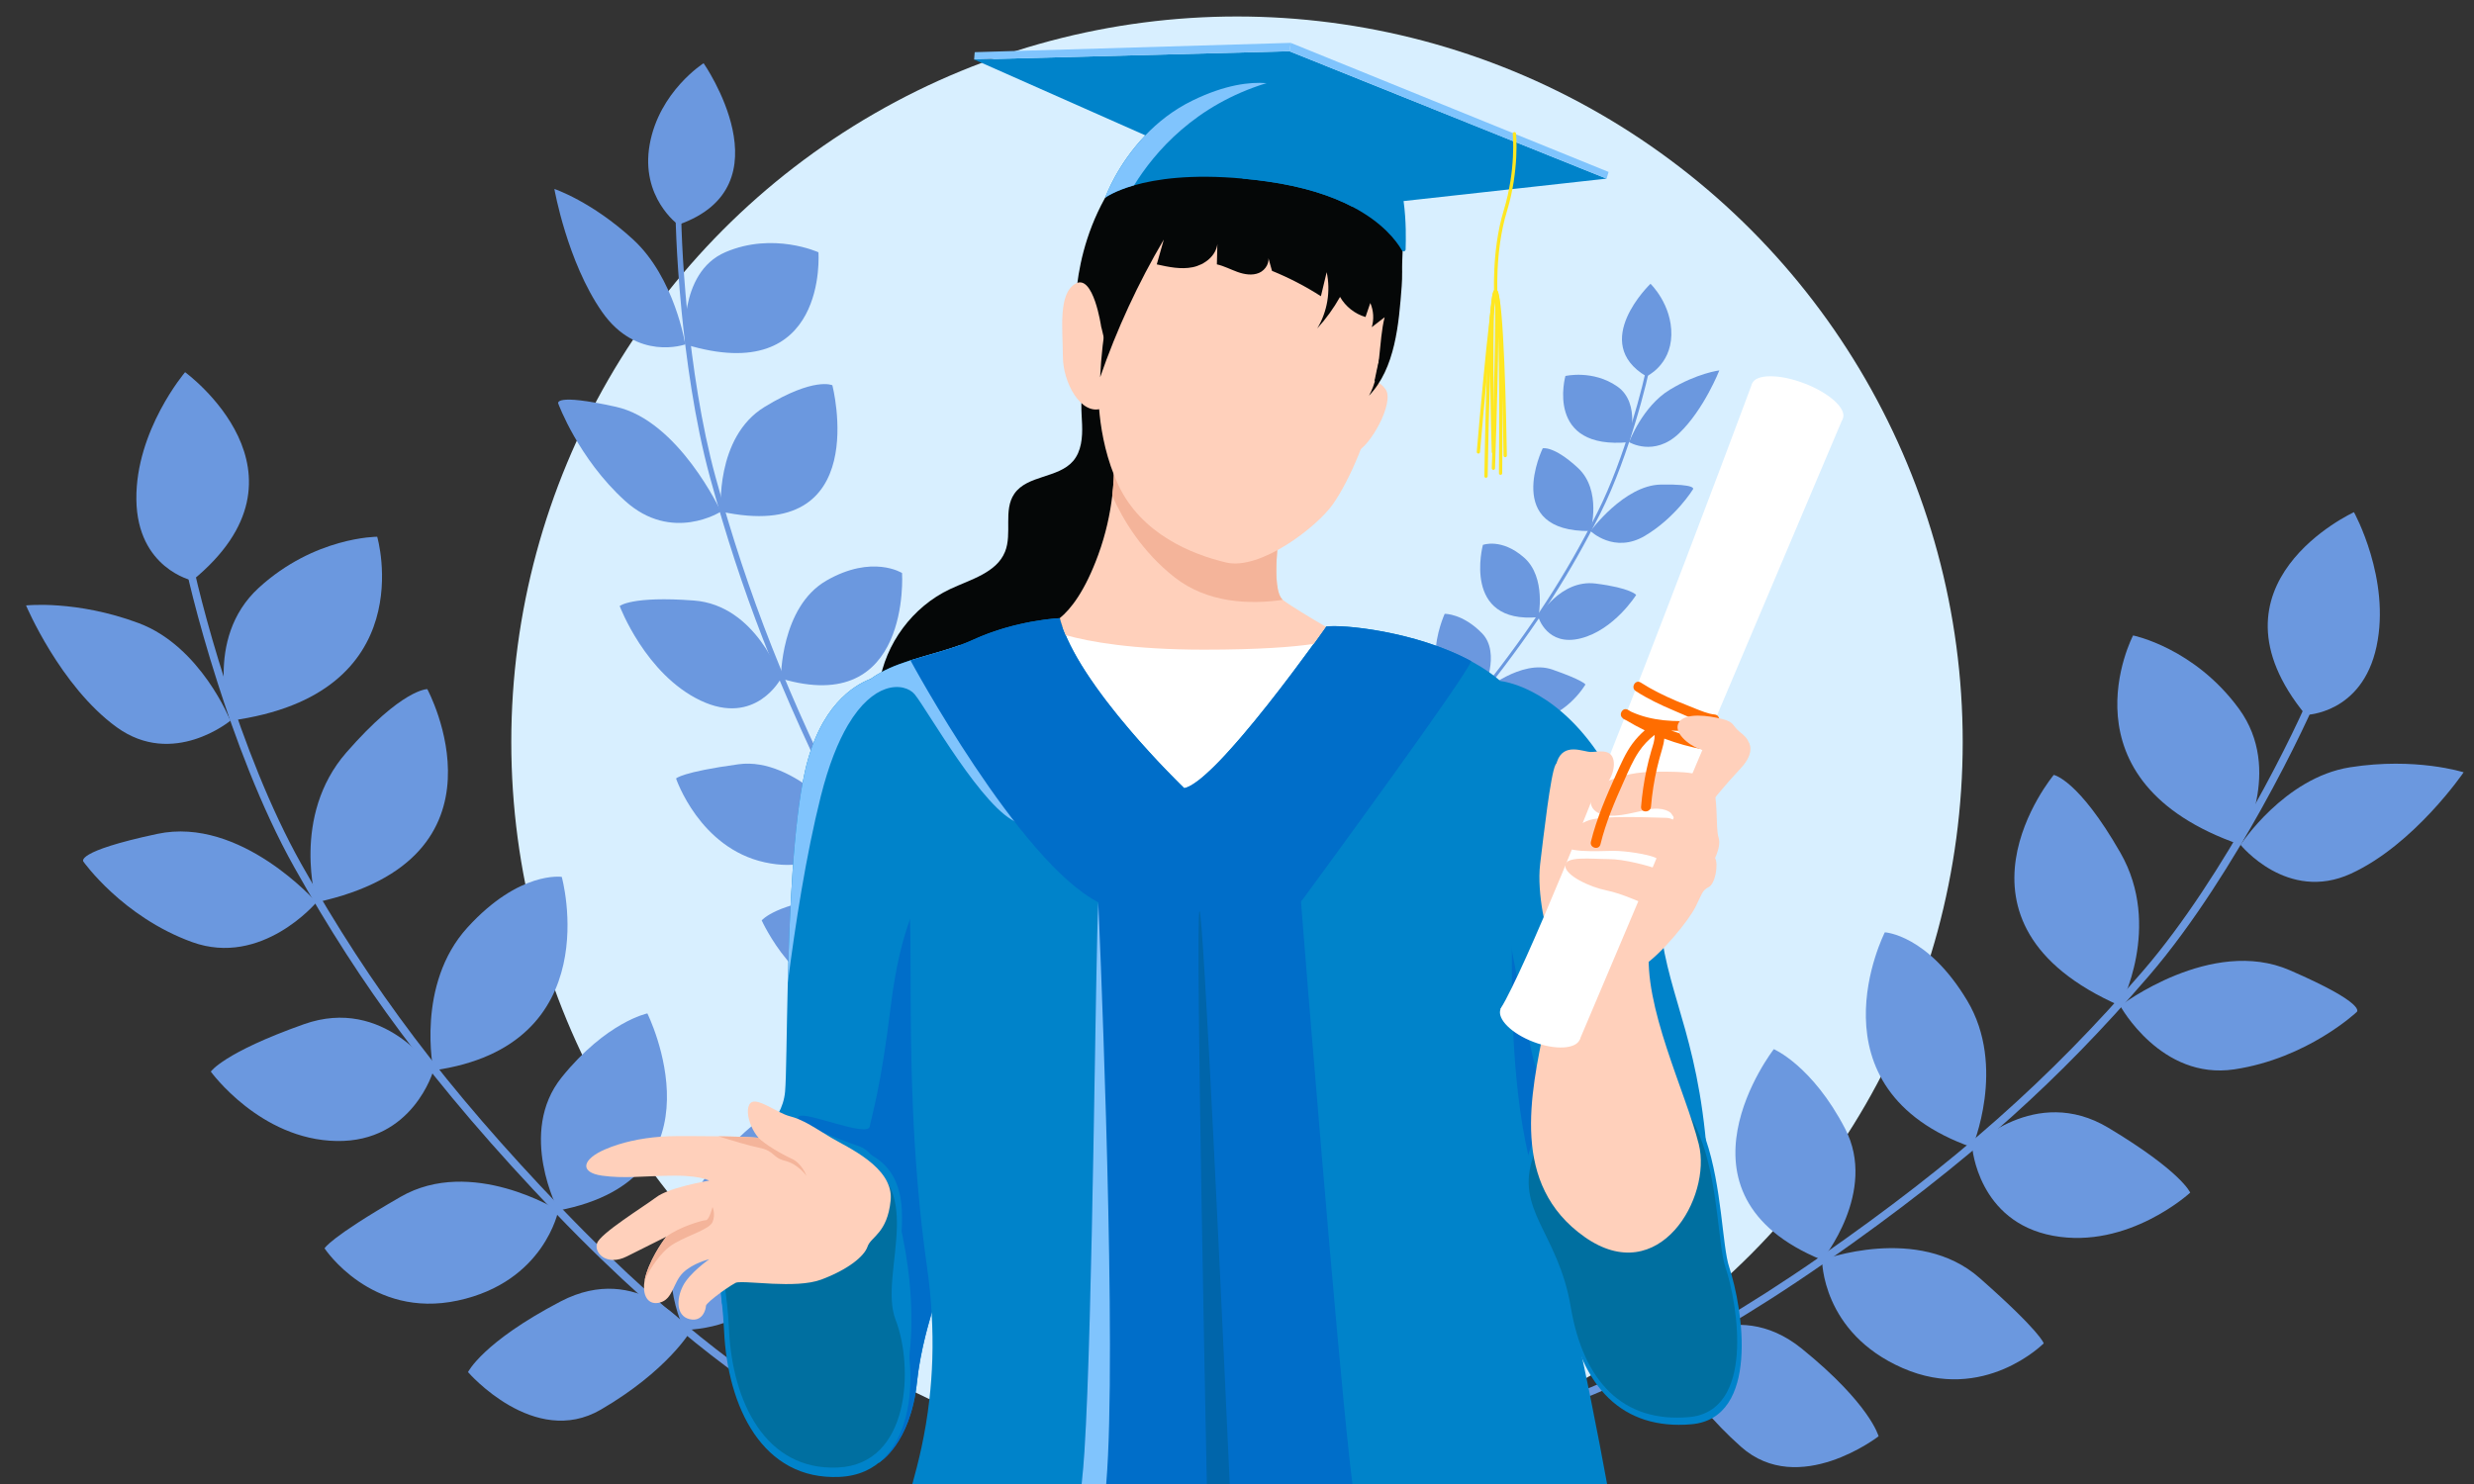 <?xml version="1.0" encoding="UTF-8"?>
<svg id="illustration" xmlns="http://www.w3.org/2000/svg" viewBox="0 0 750 450"><rect x="0" y="0" width="750" height="450" fill="#333333" stroke="none"/>
  <defs>
    <style>
      .cls-1 {
        fill: #ffd0bb;
      }

      .cls-1, .cls-2, .cls-3, .cls-4, .cls-5, .cls-6, .cls-7, .cls-8, .cls-9, .cls-10, .cls-11, .cls-12, .cls-13 {
        strokeWidth: 0px;
      }

      .cls-2 {
        fill: #ff6d00;
      }

      .cls-3 {
        fill: #0083ca;
      }

      .cls-4 {
        fill: #6b98df;
      }

      .cls-5 {
        fill: #80c4fd;
      }

      .cls-6 {
        fill: #d8efff;
      }

      .cls-7 {
        fill: #ffe721;
      }

      .cls-8 {
        fill: #fff;
      }

      .cls-9 {
        fill: #0065aa;
      }

      .cls-10 {
        fill: #006fa0;
      }

      .cls-11 {
        fill: #006ec9;
      }

      .cls-12 {
        fill: #050707;
      }

      .cls-13 {
        fill: #f4b49a;
      }
    </style>
  </defs>
  <g id="main">
    <g id="background">
      <circle class="cls-6" cx="375" cy="225" r="220"/>
      <g id="_1" data-name="1">
        <path class="cls-4" d="m499.12,114.14s7.36-3.31,7.55-12.58c.19-9.27-6.32-15.51-6.32-15.51,0,0-18.61,17.8-1.23,28.09Z"/>
        <path class="cls-4" d="m493.87,134.07s4.03-10.87,12.36-15.91,14.99-5.84,14.99-5.84c0,0-4.64,11.85-12.21,19.09s-15.14,2.66-15.14,2.66Z"/>
        <path class="cls-4" d="m482.17,161.03s10.18-13.88,21.27-14.09c11.1-.2,9.81,1.41,9.81,1.41,0,0-5.26,8.59-14.58,14.13-9.32,5.54-16.51-1.46-16.51-1.46Z"/>
        <path class="cls-4" d="m466.37,187.14s6.62-11.52,17.31-10.19c10.69,1.33,12.33,3.45,12.33,3.45,0,0-6.65,10.63-16.84,13.18-10.19,2.55-12.8-6.44-12.8-6.44Z"/>
        <path class="cls-4" d="m449.55,209.74s11.65-9.98,21.04-6.71c9.39,3.27,10.04,4.53,10.04,4.53,0,0-6.3,10.93-17.82,11.11s-13.26-8.93-13.26-8.93Z"/>
        <path class="cls-4" d="m431.78,229.96s7.01-11.02,17.36-7.98c10.35,3.05,12.23,6.58,12.23,6.58,0,0-8.89,12.27-17.73,9.13-8.84-3.13-11.85-7.74-11.85-7.74Z"/>
        <path class="cls-4" d="m493.87,134.07s3.76-11.8-3.61-16.9c-7.37-5.11-15.7-3.16-15.7-3.16,0,0-6.35,22.57,19.31,20.06Z"/>
        <path class="cls-4" d="m482.17,161.03s3.55-12.32-3.81-19.14-10.68-5.95-10.68-5.95c0,0-12.41,25.48,14.48,25.08Z"/>
        <path class="cls-4" d="m466.37,187.14s2.5-12.05-4.34-18.06-12.48-3.85-12.48-3.85c0,0-6.5,24.07,16.83,21.91Z"/>
        <path class="cls-4" d="m449.55,209.74s5.6-11.69-.28-17.72c-5.89-6.03-11.31-5.89-11.31-5.89,0,0-11.12,24.55,11.6,23.61Z"/>
        <path class="cls-4" d="m432.6,229.65s4.77-9.92-.79-17.5c-5.56-7.58-9.81-8.57-9.81-8.57,0,0-11.22,29.99,10.6,26.07Z"/>
        <path class="cls-4" d="m420.81,241.49c.12-.1,12.09-9.88,29.11-31.48,8.26-10.48,15.09-19.97,20.86-28.99,5.14-8.03,9.7-16.08,14.36-25.33,4.61-9.15,8.25-19.82,10.49-27.16,2.85-9.35,4.43-16.38,4.86-18.79l-1.01.05c-1.14,6.37-6.88,29.02-15.23,45.6-9.51,18.87-19.67,34.54-35.07,54.08-16.91,21.45-28.76,31.15-28.88,31.25l.51.77Z"/>
      </g>
      <g id="_1-2" data-name="1">
        <path class="cls-4" d="m58.3,176.04s-16.72-3.64-16.96-24.6c-.23-20.96,14.77-38.58,14.77-38.58,0,0,42.07,30.61,2.19,63.17Z"/>
        <path class="cls-4" d="m69.84,218.54s-8.95-22.58-27.86-29.61c-18.9-7.03-34.08-5.34-34.08-5.34,0,0,10.31,24.46,27.45,36.91s34.49-1.96,34.49-1.96Z"/>
        <path class="cls-4" d="m95.93,273.62s-22.92-26.16-48.23-20.76c-25.32,5.4-22.42,8.4-22.42,8.4,0,0,11.81,16.74,32.95,24.41,21.14,7.67,37.7-12.05,37.7-12.05Z"/>
        <path class="cls-4" d="m131.4,324.58s-14.85-22.67-39.28-14c-24.43,8.67-28.21,14.37-28.21,14.37,0,0,14.94,20.65,38.13,21.04,23.19.4,29.36-21.41,29.36-21.41Z"/>
        <path class="cls-4" d="m169.26,367.06s-26.36-16.52-47.86-4.12c-21.5,12.4-23.01,15.6-23.01,15.6,0,0,14.13,21.5,40.41,15.83,26.28-5.67,30.46-27.31,30.46-27.31Z"/>
        <path class="cls-4" d="m209.36,403.61s-15.75-21.34-39.43-8.96c-23.68,12.39-28.05,21.42-28.05,21.42,0,0,20.02,23.17,40.26,11.38,20.24-11.79,27.22-23.84,27.22-23.84Z"/>
        <path class="cls-4" d="m69.84,218.54s-8.32-24.81,8.62-40.31c16.94-15.5,35.89-15.47,35.89-15.47,0,0,13.99,47.92-44.51,55.78Z"/>
        <path class="cls-4" d="m95.93,273.62s-7.83-26.12,9.11-45.49c16.95-19.36,24.5-19.16,24.5-19.16,0,0,27.76,51.32-33.61,64.65Z"/>
        <path class="cls-4" d="m131.4,324.58s-5.44-26.05,10.32-43.34,28.58-15.34,28.58-15.34c0,0,14.29,51.25-38.89,58.68Z"/>
        <path class="cls-4" d="m169.26,367.06s-12.53-23.6,1.04-40.41c13.57-16.81,25.95-19.35,25.95-19.35,0,0,24.82,49.9-27,59.76Z"/>
        <path class="cls-4" d="m207.51,403.33s-10.66-20.03,2.2-40.18c12.86-20.16,22.58-24.65,22.58-24.65,0,0,24.94,62.21-24.78,64.83Z"/>
        <path class="cls-4" d="m234.14,424c-.27-.16-27.37-16.07-65.73-56.14-18.62-19.45-33.98-37.39-46.96-54.85-11.55-15.53-21.79-31.41-32.21-49.97-10.31-18.35-18.38-40.67-23.33-56.16-6.31-19.73-9.74-34.87-10.67-40.13l2.3-.41c2.47,13.87,15.05,62.29,33.74,95.55,21.28,37.86,44.11,68.09,78.82,104.34,38.1,39.8,64.94,55.57,65.21,55.73l-1.17,2.02Z"/>
      </g>
      <g id="_1-3" data-name="1">
        <path class="cls-4" d="m205.62,68.16s-11.56-8.3-8.66-24.39c2.9-16.09,16.34-24.6,16.34-24.6,0,0,25.95,37.26-7.67,48.98Z"/>
        <path class="cls-4" d="m207.74,104.43s-3.17-20.2-15.81-31.81c-12.64-11.61-23.87-15.32-23.87-15.32,0,0,3.88,22.09,14.44,37.25,10.57,15.16,25.24,9.88,25.24,9.88Z"/>
        <path class="cls-4" d="m218.54,155.12s-12.74-27.55-31.85-31.77c-19.11-4.23-17.45-.98-17.45-.98,0,0,6.09,16.69,20.26,29.52,14.17,12.83,29.04,3.24,29.04,3.24Z"/>
        <path class="cls-4" d="m236.73,205.75s-7.42-22.22-26.36-23.65-22.51,1.67-22.51,1.67c0,0,7.78,20.7,24.5,28.65,16.72,7.96,24.37-6.67,24.37-6.67Z"/>
        <path class="cls-4" d="m257.9,250.69s-16.65-21.32-34.02-18.94c-17.37,2.38-18.93,4.32-18.93,4.32,0,0,7.07,21.09,26.91,25.42,19.84,4.34,26.03-10.81,26.03-10.81Z"/>
        <path class="cls-4" d="m281.55,291.84s-8.26-21.5-27.21-19.85c-18.95,1.65-23.43,7.11-23.43,7.11,0,0,11.09,24.3,27.45,21.97,16.37-2.33,23.18-9.23,23.18-9.23Z"/>
        <path class="cls-4" d="m207.74,104.43s-2.38-21.7,12.14-27.95c14.53-6.25,28.23.02,28.23.02,0,0,3.1,41.22-40.37,27.93Z"/>
        <path class="cls-4" d="m218.54,155.12s-1.84-22.54,13.26-31.74c15.1-9.2,20.53-6.56,20.53-6.56,0,0,12.56,48.36-33.79,38.3Z"/>
        <path class="cls-4" d="m236.73,205.75s-.12-21.69,13.81-29.7c13.93-8.01,22.92-2.29,22.92-2.29,0,0,2.83,43.86-36.73,31.99Z"/>
        <path class="cls-4" d="m257.9,250.69s-5.6-22.16,6.68-30.53c12.28-8.37,21.61-6.22,21.61-6.22,0,0,10.64,46.31-28.29,36.75Z"/>
        <path class="cls-4" d="m280.25,291.01s-4.78-18.82,7.48-29.97c12.26-11.15,19.95-11.38,19.95-11.38,0,0,8.92,55.75-27.43,41.35Z"/>
        <path class="cls-4" d="m296.49,315.59c-.17-.21-17.44-21.3-39.32-64.57-10.62-21-19.1-39.77-25.93-57.39-6.08-15.68-11.16-31.18-15.98-48.8-4.77-17.42-7.34-37.13-8.65-50.6-1.67-17.15-1.93-29.85-1.84-34.17l1.73.45c-.25,11.41,1.76,52.55,10.41,84.12,9.84,35.94,21.93,66.56,41.73,105.71,21.73,42.97,38.84,63.88,39.01,64.09l-1.14,1.16Z"/>
      </g>
      <g id="_1-4" data-name="1">
        <path class="cls-4" d="m698.96,216.8s17.11-.26,21.49-20.75c4.38-20.5-6.84-40.74-6.84-40.74,0,0-47.3,21.67-14.65,61.49Z"/>
        <path class="cls-4" d="m679.23,256.18s13.25-20.36,33.17-23.51c19.92-3.15,34.46,1.52,34.46,1.52,0,0-14.95,21.94-34.21,30.75-19.26,8.81-33.42-8.76-33.42-8.76Z"/>
        <path class="cls-4" d="m642.75,305s27.64-21.11,51.39-10.8c23.75,10.31,20.31,12.67,20.31,12.67,0,0-14.89,14.07-37.13,17.4-22.24,3.33-34.57-19.27-34.57-19.27Z"/>
        <path class="cls-4" d="m597.89,347.93s19.04-19.28,41.27-5.95c22.23,13.34,24.81,19.67,24.81,19.67,0,0-18.73,17.28-41.54,13.08-22.81-4.2-24.54-26.8-24.54-26.8Z"/>
        <path class="cls-4" d="m552.37,382.07s29.11-10.97,47.73,5.44c18.62,16.41,19.46,19.84,19.46,19.84,0,0-18.1,18.28-42.74,7.51-24.64-10.76-24.45-32.8-24.45-32.8Z"/>
        <path class="cls-4" d="m505.83,409.95s19.66-17.8,40.42-.97c20.76,16.83,23.25,26.55,23.25,26.55,0,0-24.21,18.75-41.71,3.18-17.5-15.56-21.96-28.76-21.96-28.76Z"/>
        <path class="cls-4" d="m679.23,256.18s13.07-22.67-.46-41.22c-13.54-18.55-32.12-22.27-32.12-22.27,0,0-23.2,44.2,32.58,63.49Z"/>
        <path class="cls-4" d="m642.75,305s12.85-24.06.07-46.39c-12.78-22.33-20.22-23.63-20.22-23.63,0,0-37.37,44.81,20.14,70.02Z"/>
        <path class="cls-4" d="m597.89,347.93s10.49-24.46-1.53-44.52c-12.02-20.06-24.97-20.7-24.97-20.7,0,0-24.15,47.41,26.5,65.22Z"/>
        <path class="cls-4" d="m552.37,382.07s16.95-20.65,6.98-39.82c-9.97-19.17-21.61-24.11-21.61-24.11,0,0-34.21,44,14.63,63.93Z"/>
        <path class="cls-4" d="m507.7,410.04s14.42-17.52,5.8-39.82c-8.61-22.3-17.25-28.64-17.25-28.64,0,0-36.76,56.04,11.45,68.46Z"/>
        <path class="cls-4" d="m477.5,425.04c.29-.1,30.01-10.33,75.54-42.01,22.1-15.38,40.71-29.92,56.89-44.46,14.4-12.94,27.57-26.48,41.47-42.6,13.74-15.94,26.07-36.22,33.99-50.43,10.09-18.09,16.45-32.25,18.41-37.22l-2.18-.86c-5.16,13.11-27.08,58.08-51.99,86.98-28.35,32.89-56.72,58-97.92,86.67-45.23,31.47-74.66,41.61-74.95,41.71l.75,2.22Z"/>
      </g>
    </g>
    <path id="hair" class="cls-12" d="m328.67,117.13c-1.28,3.68-.78,7.7-.63,11.6s-.19,8.13-2.73,11.08c-4.51,5.24-13.91,4.22-17.82,9.93-3.4,4.96-.57,11.99-2.81,17.56-2.58,6.41-10.42,8.39-16.68,11.34-11.32,5.33-19.65,16.56-21.47,28.93-.77,5.24-.36,10.91,2.55,15.35,3.91,5.98,11.59,8.53,18.72,8.32,7.14-.22,13.97-2.74,20.76-4.94,18.37-5.95,37.44-9.74,56.69-11.25,4.67-22.46,9.37-45.18,8.63-68.11-.2-6.07-.81-12.28-3.43-17.76-3.99-8.37-12.2-13.76-20.88-16.36-7.15-2.14-17.58-5.24-20.9,4.32Z"/>
    <g id="gown">
      <path class="cls-3" d="m518,358c.4,8.47-39,10.75-45,10.38-.19-.01-.37-.02-.55-.02-5.7-.02-9.67,4.96-16.45-16.36-7-22-10-73-10-73l1.88-15.35,7-57.13s15.35,1.31,29.23,21.39c13.89,20.09,16.53,29.83,19.21,52.96s12.68,35.13,14.68,77.13Z"/>
      <path class="cls-11" d="m472.45,368.36c-5.7-.02-9.67,4.96-16.45-16.36-7-22-10-73-10-73l1.88-15.35,4.08-10.65s6.31,36.28,12.18,65.14c5.86,28.86,22.86,4.88,28.36,12.37,5.5,7.49-13.44,1.47-20.97,7.98-5.11,4.41-2.38,19.01.92,29.87Z"/>
      <path class="cls-3" d="m290,373c-.62,4.99-4.36,14.26-7.57,25.15-1.93,6.56-3.68,13.7-4.43,20.85-2,19-11.59,24.54-11.59,24.54,0,0-.95-.87-2.58-2.38-9.89-9.17-44.85-41.87-44.99-46.15-.16-5,1.16-40.01,5.05-44.45,3.88-4.44,13.22-9.56,14.11-19.56.37-4.2.43-17.25.82-32.96.54-21.66,1.7-48.39,5.18-64.04,4.42-19.88,14.8-26.21,19.97-28.16,1.85-.7,3.03-.84,3.03-.84,0,0,.55,1.46,1.45,3.93,3.31,9.06,11.4,31.7,14.55,45.07,1.02,4.34,2.04,13.69,2.98,25.35,2.74,34.03,4.76,87.69,4.02,93.65Z"/>
      <path class="cls-11" d="m290,373c-1,8-10,27-12,46s-11.59,24.54-11.59,24.54c0,0-.95-.87-2.58-2.38,7.56-4.59,10.65-15.79,12.17-33.37,2-23.22-6-56.79-15.23-60.07-9.22-3.28-20.77-7.72-18.56-9.23,2.22-1.51,20.79,6.51,21.45,3.1.66-3.42,3.34-11.59,6.39-36.59s9.28-33.48,9.28-33.48l6.65,7.83c2.74,34.03,4.76,87.69,4.02,93.65Z"/>
      <path class="cls-8" d="m319.15,189.98s20.09,42.8,38.47,50.91,49.38-47.89,49.38-47.89l-87.85-3.02Z"/>
      <path class="cls-3" d="m487.2,450h-210.62c1.79-6.43,3.96-14.97,5.17-25.68.87-7.62,1.26-16.33.68-26.17h0c-.26-4.49-.72-9.2-1.43-14.15-4.85-33.97-4.9-66.5-4.95-88.39-.01-3.81-.02-7.29-.05-10.4-.01-.97-.03-1.91-.04-2.81,0-.13-.01-.26-.01-.39h0c-.02-1.16-.05-2.23-.08-3.24-.07-1.98-.17-3.71-.3-5.16-.52-5.56-3.73-13.35-7.34-21.63-3.54-8.12-7.47-16.72-9.62-24.16-.82-2.85-1.38-5.53-1.56-7.95-.2-2.64.07-4.97.95-6.87,1.4-3,3.46-5.3,5.97-7.16.36-.26.72-.52,1.1-.76.28-.19.57-.38.87-.54.44-.28.9-.53,1.36-.78,0,0,0-.01.01,0,.32-.18.65-.35.98-.51.54-.27,1.1-.53,1.66-.77.26-.12.52-.23.79-.34.25-.1.5-.21.75-.3,1.46-.58,2.97-1.11,4.51-1.6,3.16-1.01,6.45-1.9,9.68-2.87.54-.16,1.08-.32,1.61-.5.63-.19,1.25-.39,1.86-.6.05,0,.09-.02.13-.04.57-.19,1.14-.39,1.7-.6.69-.25,1.37-.51,2.04-.78.3-.11.59-.23.87-.36.37-.16.74-.32,1.11-.49.4-.18.79-.36,1.19-.53.24-.11.47-.21.71-.3,2.14-.91,4.27-1.67,6.33-2.31.38-.12.76-.24,1.13-.35,2-.59,3.93-1.07,5.72-1.45.55-.12,1.1-.23,1.63-.34.15-.03.29-.06.44-.09.3-.05.59-.1.87-.15.31-.06.61-.11.91-.16.88-.15,1.71-.28,2.46-.38.49-.06.95-.12,1.38-.18,1.54-.18,2.65-.26,3.17-.29.08-.01.14-.01.19-.01.06,0,.1,0,.13,0h.02c.08.32.17.64.27.97.01.02.01.04.02.06.05.16.1.32.15.48.04.14.08.28.13.42.03.09.06.18.09.28.05.14.1.28.15.42.03.1.07.2.11.31.07.22.16.44.24.66.03.08.06.15.09.23.06.17.13.33.2.5.08.21.17.42.26.64.03.06.05.12.08.18.22.52.45,1.04.69,1.56.21.46.43.91.66,1.37.03.08.07.15.11.22.23.48.48.95.74,1.43,1.46,2.76,3.2,5.59,5.11,8.41.64.96,1.31,1.92,1.99,2.87.08.12.17.24.26.36.69.96,1.39,1.92,2.1,2.86.27.36.54.71.81,1.06.53.71,1.08,1.41,1.63,2.1.27.35.54.7.82,1.04.55.69,1.1,1.37,1.65,2.04.12.15.24.29.36.43.98,1.2,1.97,2.37,2.94,3.5.5.58,1,1.16,1.49,1.72.05.05.09.1.13.15.54.61,1.06,1.21,1.59,1.8,1.13,1.27,2.23,2.48,3.28,3.61.41.45.81.88,1.2,1.3.11.12.22.23.33.35.5.52.98,1.03,1.44,1.52.07.08.15.16.23.25.39.4.75.78,1.1,1.14.43.45.85.88,1.24,1.28.36.36.69.7,1,1.02.32.32.61.62.88.89.14.14.27.27.39.39.5.5.9.89,1.19,1.18.08.07.14.14.2.2.24.23.37.35.37.35.16-.03.32-.07.49-.13.16-.05.33-.11.51-.19.18-.07.36-.15.55-.25.21-.1.43-.22.65-.35.17-.1.35-.21.54-.33.41-.26.84-.57,1.29-.9.21-.15.42-.31.63-.48.36-.29.74-.6,1.13-.94.2-.16.39-.33.59-.51.67-.59,1.37-1.24,2.09-1.94.27-.25.54-.52.81-.79,2-1.99,4.15-4.32,6.36-6.84.48-.54.95-1.09,1.43-1.64,5.43-6.33,11.1-13.6,15.74-19.77.22-.28.43-.56.63-.84,2.24-2.99,4.22-5.68,5.79-7.84.69-.94,1.29-1.79,1.8-2.5h0c.17-.25.34-.48.49-.69.08-.11.16-.22.23-.32.2-.28.38-.53.52-.74.02-.02.03-.04.04-.06.04-.04.07-.09.1-.13.27-.38.45-.64.53-.75.03-.05.05-.07.05-.07,1.17-.19,3.55-.2,6.73.06.31.02.62.05.94.08,2.85.27,6.27.73,9.99,1.44,1.37.26,2.78.56,4.22.89,1.95.45,3.96.97,5.99,1.56.67.2,1.35.4,2.02.61,1.16.36,2.32.75,3.48,1.17.46.16.91.33,1.37.5.45.17.9.34,1.36.52.32.12.65.25.97.39.4.16.8.33,1.19.5.37.15.73.31,1.09.47.26.12.51.23.76.35.61.28,1.23.57,1.83.88.26.12.52.25.78.39.43.22.86.44,1.28.67,1.91,1.04,3.75,2.16,5.48,3.38.45.32.89.64,1.32.97.24.19.48.38.72.56.35.28.7.56,1.04.86.11.09.21.18.32.27,1.93,1.67,3.65,3.49,5.12,5.48,1.56,2.11,2.74,4.33,3.62,6.64,7.03,18.42-5.58,41.98-5.24,54.97.09,3.44.01,8.5-.04,14.64v.03c-.01,3.41-.02,7.14.02,11.12h0c.02,1.42.04,2.86.07,4.33.03,1.2.06,2.43.09,3.67.06,1.72.12,3.47.21,5.25h0c.54,12.14,1.79,25.32,4.56,37.53h0c.24,1.06.49,2.1.76,3.14-.01,0,0,0,0,0,.82,3.29,1.77,6.5,2.86,9.58.64,1.82,1.29,3.77,1.93,5.83,1.76,5.62,3.51,12.03,5.22,18.81.01.01.01.03.01.04.71,2.85,1.41,5.76,2.11,8.71,0,.03.01.05.01.08.64,2.69,1.26,5.4,1.86,8.11,0,.01,0,.03.01.04.59,2.59,1.15,5.19,1.71,7.76-.01.01,0,.02.01.03.38,1.86.78,3.71,1.16,5.53.22,1.04.43,2.08.64,3.1.16.78.32,1.56.48,2.33,2.1,10.36,3.88,19.8,5.14,26.72Z"/>
      <path class="cls-5" d="m308.65,249.5c-10.36-3.51-27.65-34.5-31.37-38.97-1.47-1.77-4.79-3-8.83-1.6-3.5,1.21-7.54,4.4-11.4,10.94-2.96,5.02-5.82,12.02-8.23,21.62-4.46,17.74-7.77,39.19-10,56.55.54-21.66,1.7-48.39,5.18-64.04,4.42-19.88,14.8-26.21,19.97-28.16,3.37-2.5,7.57-4.17,12.03-5.6,4.92-1.57,10.15-2.85,14.98-4.61,9.47,20.56,25.08,56.38,17.67,53.87Z"/>
      <path class="cls-11" d="m446,200.48c-1.83,5.02-43.98,62.59-51.01,72.17-.64.87-1.58,1.45-2.65,1.6-28.37,4.17-59.39-.64-59.39-.64-24.05-12.4-56.95-73.37-56.95-73.37,6.32-2.02,13.17-3.55,19-6.24,13-6,26.28-6.55,26.28-6.55,5.28,20.44,37.72,51.55,37.72,51.55,10-2,43-49,43-49,4.51-.75,27.11,1.32,44,10.48Z"/>
      <path class="cls-11" d="m332.61,259.78c-.4.14-.61.22-.61.22,0,0,.3-.6.61-.22Z"/>
      <path class="cls-11" d="m370.65,450h-42.75c.03-.33.06-.66.1-1,.26-2.26.51-5.26.75-8.87,2.54-39.22,3.33-150.6,4.2-166.52.57-10.45.11-13.25-.34-13.83,3.73-1.32,23.58-7.57,29.22,6.44.57,1.39.99,2.97,1.24,4.78.17,1.21.34,2.87.52,4.92,0,.11.02.23.04.35h0c2.43,28.4,5.64,128.37,6.86,168.68.06,1.81.11,3.5.16,5.05Z"/>
      <path class="cls-11" d="m395.19,261.86s-.2-.09-.58-.24c.28-.32.58.24.58.24Z"/>
      <path class="cls-11" d="m410,450h-40.44c-.11-1.53-.22-3.23-.35-5.07-1.16-17.22-3.14-47.25-4.91-77.76-2.15-37.16-3.98-75.04-3.62-91.3.05-2.49.16-4.47.32-5.87.16-1.4.45-2.66.83-3.78,5.15-15.15,28.77-6.24,32.78-4.6-.42.48-.82,2.85-.21,11.68.05.69.1,1.42.16,2.19,1.25,16.06,10.35,128.95,14.54,166.88.33,3.06.63,5.63.9,7.63Z"/>
      <path class="cls-9" d="m372.8,450h-6.94c-.04-1.52-.07-3.25-.11-5.19-.33-16.37-.93-46.96-1.45-77.64-.76-44.9-1.36-89.97-.67-90.89h0c1.16-1.08,7.11,128.15,8.94,168.7.09,1.87.17,3.55.23,5.02Z"/>
      <path class="cls-5" d="m335.89,441.53c-.15,3.12-.33,5.96-.54,8.47h-7.45c.03-.33.06-.66.1-1,.26-2.26.51-5.26.75-8.87,2.54-39.22,3.33-150.6,4.2-166.52,0,0,5.27,118.58,2.94,167.92Z"/>
    </g>
    <g id="neck">
      <path class="cls-1" d="m401.95,190.07c-.26.37-1.62,2.3-3.72,5.19-6.12.91-16.34,1.74-33.23,1.74-21.71,0-34.81-2.41-41.93-4.4-.76-1.77-1.36-3.5-1.79-5.15h-.02c3.27-2.64,7.62-8.09,11.69-19.26,2.32-6.35,3.59-12.43,4.23-17.84,1.56-13.19-.62-22.5-.62-22.5l51.44,32.15s-2.93,18.58.87,21.89c.04.04.09.08.13.11,2.42,1.82,8.52,5.47,12.95,8.07Z"/>
      <path class="cls-13" d="m388.87,181.89c-9.89,1.43-22.79,1.07-32.87-6.89-9.67-7.63-15.46-17.15-18.82-24.65,1.56-13.19-.62-22.5-.62-22.5l51.44,32.15s-2.93,18.58.87,21.89Z"/>
    </g>
    <g id="hand">
      <path class="cls-3" d="m257.6,347.72s-30.68.47-38.1,12.13c-7.42,11.66-1.06,20.5,0,43.65,1.06,23.14,11.66,45.41,34.98,44.35s24.36-32.53,18.54-47.54,12.07-45.63-15.43-52.58Z"/>
      <path class="cls-10" d="m256.94,350.56s-28.94.44-35.94,11.44-1,19.34,0,41.17,11,42.83,33,41.83,22.98-30.68,17.49-44.84,11.38-43.04-14.55-49.6Z"/>
      <path class="cls-1" d="m269.9,361.28h0c-.18-1.06-.54-2.07-1.02-3.02-.2-.41-.43-.82-.69-1.21-2.56-3.99-7.31-7.05-11.28-9.31-1.94-1.1-3.69-2.01-4.91-2.74-.94-.56-1.82-1.11-2.67-1.63h-.01c-2.65-1.64-4.92-3.04-7.2-3.98-.86-.37-1.73-.67-2.62-.89-1-.25-2.12-.75-3.28-1.33-3.47-1.73-7.22-4.17-8.72-2.67-1.2,1.2-.96,4.21.3,7.07.52,1.21,1.24,2.4,2.11,3.41,0,.01.01.02.02.03h-.06c-.21-.02-.44-.04-.68-.06-.23-.02-.48-.03-.73-.05-.51-.03-1.06-.06-1.63-.09-.8-.04-1.66-.07-2.56-.1-.54-.02-1.09-.04-1.66-.05-.43-.01-.87-.02-1.32-.04-1.14-.02-2.3-.04-3.47-.06-4.75-.06-9.5-.06-12.32-.06-1.69,0-3.44.06-5.22.19-2.97.22-6.02.64-9.03,1.33-2.65.6-5.26,1.41-7.75,2.48-7,3-8,7-1,8,3.18.45,6.36.5,9.64.4,2.15-.06,4.33-.17,6.58-.26,1.88-.08,3.8-.14,5.78-.14,4.73,0,7.54.52,9.04.95,1.05.3,1.46.55,1.46.55,0,0-.83.14-2.13.4-2.62.52-7.15,1.53-10.57,2.89-1.32.52-2.48,1.09-3.3,1.71-4,3-17,11-18,14-.03.08-.05.15-.06.23h0c-.54,2.21,1.5,4.83,4.97,4.83h.01c1.2,0,2.58-.31,4.08-1.06,5.81-2.91,11.62-5.81,11.98-5.99h.01c-.24.3-4.05,5.18-5.99,10.99-.28.83-.48,1.62-.6,2.36-.15.86-.2,1.64-.17,2.36h0c.04.94.22,1.75.53,2.41.69,1.5,2.02,2.25,3.8,1.95.14,0,.29-.04.44-.08t.02-.01c1.97-.5,2.97-1.97,3.84-3.7.88-1.76,1.63-3.78,3.14-5.29,3-3,8-4.15,8-4.15,0,0-6,4.15-8,8.15s-2,9,2,10,5-3,5-4c0-.56,2.2-2.37,4.48-4.04.13-.09.25-.18.38-.28.34-.24.67-.47,1-.7,1.3-.9,2.49-1.65,3.14-1.98.62-.31,2.61-.23,5.28-.07,1.74.1,3.78.24,5.92.34,5.14.23,10.91.19,14.8-1.27,8-3,13-7,14-10s6-4,7-14c.09-.94.06-1.85-.1-2.72Z"/>
      <path class="cls-13" d="m216,370.57c-1,2.43-9,4.43-13,7.43-2.48,1.86-5.73,6.03-7.6,10.36.12-.74.32-1.53.6-2.36,1.94-5.81,5.75-10.69,5.99-10.99,0-.01.01-.01.01-.01,4-3,11-5,12-5s2-4,2-4c0,0,1,2.15,0,4.57Z"/>
      <path class="cls-13" d="m244.49,356.56c-.15-.21-2.61-3.59-6.49-4.56-4-1-3-3-8-4-2.93-.59-8.26-2.2-12.18-3.44,4.67.07,9.32.2,12.11.45,1.93,2.01,7.07,4.99,10.12,6.38,2.96,1.35,4.36,4.95,4.44,5.17Z"/>
    </g>
    <g id="head">
      <path class="cls-12" d="m388,32s-11-12-36,8-26,48-26,55,3.28,24,3.28,24c0,0-.53,14.21,8.59,21.11s63.13,3.89,66.13,1.89,23.12-41.34,21.06-71.17-26.06-44.83-37.06-38.83Z"/>
      <path class="cls-1" d="m333.81,99s-2.32-16-7.73-13-3.87,14-3.87,22,5.41,17.87,11.6,15.94,0-24.94,0-24.94Z"/>
      <path class="cls-1" d="m333,116s-1,16,6,31,22.45,21.15,32.72,23.57,27.28-10.57,32.28-17.57,12-23,12-31,4.38-19.91,6-28c2-10,4-46-32-51s-49,33-52,47-5,26-5,26Z"/>
      <path class="cls-1" d="m414,116s3-2,6,2-5,18-9,19,3-21,3-21Z"/>
      <path class="cls-12" d="m373.55,41.17c-8.6,4.27-17.46,8.74-23.61,16.1-4.67,5.59-7.47,12.5-9.68,19.45-3.87,12.19-6.15,24.89-6.75,37.67,5.03-14.51,11.5-28.52,19.3-41.75-.71,2.51-1.42,5.02-2.13,7.53,3.58.79,7.29,1.59,10.88.86s7.06-3.41,7.49-7.05l-.15,6.18c2.17.49,4.16,1.56,6.26,2.31s4.47,1.15,6.52.28,3.51-3.37,2.59-5.4l1.34,4.78c5.16,2.1,10.14,4.68,14.83,7.69l1.75-7.29c1.25,5.78.2,12.02-2.87,17.07,2.66-2.92,4.99-6.13,6.92-9.57,1.66,2.92,4.49,5.16,7.72,6.1.48-1.42.97-2.83,1.45-4.25,1,2.29,1.16,4.93.45,7.33l3.9-3.01c-1.91,7.47-.93,17.08-4.75,23.78,7.97-8.27,9.06-21.77,9.92-33.23.86-11.46-2.39-23.18-9.02-32.56-5.27-7.44-12.76-13.46-21.49-16.06s-18.69-1.54-26.17,3.66l5.31-.65Z"/>
    </g>
    <g id="cap">
      <path class="cls-3" d="m487.03,54.17l-28.55,3.16-1.04.11-31.94,3.53-15.53,1.72c-6.15-3.21-14.55-6.1-25.97-7.69-2.49-.35-4.88-.62-7.15-.83l-29.64-13.13-51.91-23,95.6-2.5,67.81,27.25,1.01.4,27.31,10.98Z"/>
      <path class="cls-3" d="m426.12,75.63c-.01.62-.82.82-1.13.29-1.68-2.92-5.84-8.43-15.02-13.23-6.15-3.21-14.55-6.1-25.97-7.69-2.49-.35-4.88-.62-7.15-.83-15.83-1.47-26.47.14-33.06,2.03-5.98,1.71-8.62,3.66-8.76,3.77.15-.43,3.61-9.99,12.18-18.93,3.73-3.91,8.45-7.7,14.29-10.55,10-4.88,17.5-5.67,22.44-5.28,1.68.12,3.06.39,4.15.68,2.46.66,4.95,1.2,7.47,1.58,21.7,3.26,28.12,20.16,29.94,33.5.85,6.26.69,11.73.62,14.66Z"/>
      <polygon class="cls-5" points="295.3 18.04 295.49 15.82 391.31 13 390.9 15.54 295.3 18.04"/>
      <polygon class="cls-5" points="390.9 15.54 487.03 54.17 487.65 52.14 391.31 13 390.9 15.54"/>
      <path class="cls-7" d="m453.5,91c-.26,0-.48-.2-.5-.46,0-.14-.96-14.24,2.86-26.76,3.77-12.34,2.75-23.07,2.74-23.18-.03-.27.17-.52.45-.55.27-.03.52.17.55.45.01.11,1.05,11.04-2.77,23.57-3.77,12.34-2.83,26.26-2.82,26.4.02.28-.19.51-.46.53-.01,0-.02,0-.04,0Z"/>
      <path class="cls-7" d="m450.47,144.9h0c-.28,0-.5-.23-.49-.51.13-9.07.88-54.43,2.96-56.35.14-.13.32-.2.49-.18.75.05,1.79.12,2.01,28.12.11,13.62-.04,27.4-.04,27.53,0,.27-.23.49-.5.49h0c-.28,0-.5-.23-.49-.51.21-18.94.1-48.88-1.01-54.05-1.25,5.2-2.12,35.67-2.4,54.95,0,.27-.23.49-.5.49Z"/>
      <path class="cls-7" d="m453.91,88.07c-.04-.05-.07-.09-.11-.11-.04-.02-.08-.04-.12-.05-.01-.01-.02-.02-.04-.01-.01,0-.01,0-.02,0,0,0-.01-.01-.02-.01,0-.01-.02-.02-.04-.01h-.03s-.09-.01-.14-.01c-.04,0-.07,0-.11.01h-.01s-.02.01-.03.02c-.02,0-.03,0-.05,0-.02.01-.04.01-.05.02-.02.01-.04.02-.06.03-.02,0-.04.02-.06.03-.03.03-.07.06-.11.11-.06.06-.12.16-.18.29-.05.09-.09.21-.13.35-.03.08-.05.17-.08.27-.04.19-.09.4-.14.66-.12.75-.24,1.84-.35,3.44-.15,2.38-.26,5.9-.29,11.08-.01,2.44-.01,5.24.02,8.48v.36c.09,11.93.45,23.91.46,24.03,0,.13.06.25.14.33.09.09.22.15.36.15h.01c.28-.01.49-.24.49-.51-.15-5.03-.29-10.95-.38-16.88v-.03c-.16-10.91-.16-21.87.22-27.51.05-.64.09-1.21.15-1.7.05-.54.11-.98.18-1.33.02-.08.03-.15.05-.22.1.38.2.92.3,1.59.17,1.18.33,2.77.48,4.69.52,6.46.94,16.54,1.23,26.43v.19c0,.06,0,.12.01.18.16,5.55.28,11.02.35,15.73.01.27.23.49.5.49h.01c.27,0,.49-.23.49-.51-.18-11.22-.91-47.48-2.9-50.07Z"/>
      <path class="cls-7" d="m454.22,95.63c-.03-4.43-.16-6.29-.3-7.09h0v-.06c-.1-.48-.2-.53-.27-.57,0,0-.01,0-.01-.01-.01,0-.01,0-.02,0-.02,0-.04-.01-.05-.01s-.01-.01-.01-.01h-.03s-.09-.01-.14-.01-.1.01-.15.03c-.06.02-.12.05-.16.08-.05.04-.11.13-.17.26v.05c-.24.68-.54,2.39-.88,4.82-.14.98-.28,2.07-.43,3.28,0,.03,0,.07,0,.11-1.27,10.46-2.87,28.31-3.92,40.5-.02.28.18.52.46.54.27.03.51-.18.54-.45.57-6.64,1.27-14.49,1.99-21.93,0-.03.01-.05.01-.08.36-3.82.72-7.52,1.07-10.89.28-2.71.55-5.21.81-7.37,0-.04,0-.08.01-.12.18-1.55.35-2.93.5-4.09.06-.4.11-.77.16-1.12.12,5.2-.08,16.61-.38,28.63v.03c-.14,5.82-.31,11.77-.48,17.24-.04,1.57-.09,3.1-.14,4.58,0,.28.2.51.48.52h.02c.27,0,.49-.21.5-.48.63-19.23.9-31.6.98-39.57v-.17c.04-2.69.04-4.87.02-6.63Z"/>
      <path class="cls-5" d="m383.94,25.21c-21.58,6.62-33.83,20.77-40.15,30.99-5.98,1.71-8.62,3.66-8.76,3.77.15-.43,3.61-9.99,12.18-18.93,3.73-3.91,8.45-7.7,14.29-10.55,10-4.88,17.5-5.67,22.44-5.28Z"/>
    </g>
    <g id="hand-2" data-name="hand">
      <ellipse class="cls-8" cx="544.91" cy="121.59" rx="5.73" ry="14.74" transform="translate(237.26 587.49) rotate(-69.14)"/>
      <path class="cls-3" d="m481.25,328.86s-11.47,3.06-17.63,20.34c-6.16,17.28,7.76,24.16,11.75,47.83,3.99,23.68,16.5,36.66,37.36,34.86s15.64-35.17,11.47-47.68c-4.17-12.51-.38-72.13-42.94-55.36Z"/>
      <path class="cls-10" d="m481.82,330.91s-11,2.93-16.91,19.51,7.44,23.17,11.26,45.87,15.82,35.15,35.82,33.43,15-33.72,11-45.72-.36-69.17-41.18-53.09Z"/>
      <path class="cls-1" d="m471.53,279.09s1.15,10.09-3.19,31.5-10.56,48.58,12.05,64.5,38.61-12.09,34.61-28.09-17-42-15-60-28.47-7.91-28.47-7.91Z"/>
      <path class="cls-1" d="m530.07,224.99s2.34,2.98-2.37,7.99-8.7,10.01-8.7,10.01c0,0-8.92,8.53-10.46,20.77s-10.75,29.66-13.65,30.45-10.6,0-10.6,0c0,0-13.3-8.21-14.3-9.21s-4.18-14-3.09-23,3.15-27.04,4.62-30.02,8.86-.89,8.86-.89l12.11,1.28,17.5-3.36,6-6,14.07,1.99Z"/>
      <path class="cls-8" d="m531.14,116.34s-60.37,162.67-76.26,189.66l24.05,9.17,79.74-188.34-27.54-10.49Z"/>
      <path class="cls-1" d="m519,262s3-5,2-8,0-12.21-2-16.11-9-3.89-16-3.89-11,1-16,3-6.5,7.5-2.5,9.5,10,0,15-1,7,1,7,1c0,0,3,4,3,6s9.5,9.5,9.5,9.5Z"/>
      <path class="cls-1" d="m511,252s-2.79-4-5.89-4-20.11-1-24.11,1-8,2-8,6,12,3,16,3,10.42,1.04,12.71,2.02,4.29,3.98,4.29,3.98c0,0,6,1,6,0s-1-12-1-12Z"/>
      <path class="cls-1" d="m509,253h3c2,0,6.86,5.38,7.93,7.19s.07,7.81-1.93,8.81-2,2-4,6-10,14-16,18-4-3-3-5,2.4-14.79,2.7-14.39-5.7-2.61-10.7-3.61-12.5-4.5-12.5-7.5,8-2,13-2,12,2,15,3,3.29-1.5,3.29-1.5l3.21-9Z"/>
      <path class="cls-1" d="m475,240s6.02,2,9.51,0,5.49-7,4.49-10-4.58-1.96-6.79-1.98-8.21-3.02-10.21,2.98,3,9,3,9Z"/>
      <ellipse class="cls-8" cx="466.91" cy="310.59" rx="5.73" ry="12.87" transform="translate(10.42 636.3) rotate(-69.14)"/>
      <path class="cls-2" d="m521.24,218.15c-.07-.7-.54-1.39-1.42-1.48-2.1-.22-4.1-1.11-6.05-1.87-1.85-.73-3.69-1.46-5.52-2.23-3.75-1.6-7.43-3.39-10.86-5.6-1.63-1.05-3.13,1.55-1.51,2.59,3.66,2.36,7.6,4.23,11.61,5.92,2.35.99,4.79,2.14,7.28,3-6.9.47-13.96.24-20.29-2.67-.3-.18-.61-.35-.91-.54-1.58-.99-3.03,1.37-1.68,2.46.12.16.29.3.52.41.17.09.35.16.53.24,1.84,1.11,3.73,2.14,5.67,3.08-1.35,1.19-2.59,2.51-3.68,3.97-2.12,2.86-3.53,6.16-4.99,9.39-2.99,6.64-5.91,13.33-7.65,20.42-.46,1.87,2.43,2.67,2.89.8,1.64-6.69,4.34-13.01,7.16-19.28,1.34-2.99,2.63-6.05,4.45-8.78,1.31-1.97,2.94-3.68,4.8-5.13.12,1.63-.55,3.26-.99,4.8-.54,1.87-1.02,3.76-1.43,5.66-.8,3.73-1.35,7.51-1.67,11.3-.16,1.92,2.84,1.91,3,0,.34-3.97.95-7.9,1.85-11.77.44-1.9.96-3.77,1.51-5.63.32-1.09.58-2.15.67-3.24,3.89,1.46,7.91,2.59,12.02,3.32,1.89.34,2.7-2.55.8-2.89-3.67-.65-7.25-1.62-10.73-2.86,4.57.25,9.21-.09,13.75-.57,1.54-.16,1.84-2.16.88-2.81Z"/>
      <path class="cls-1" d="m520,230s-2-2-5-3-8-5-6-8,9-2,13-1,2.98,2,5.49,4,4.51,4,.51,9-8-1-8-1Z"/>
    </g>
  </g>
</svg>